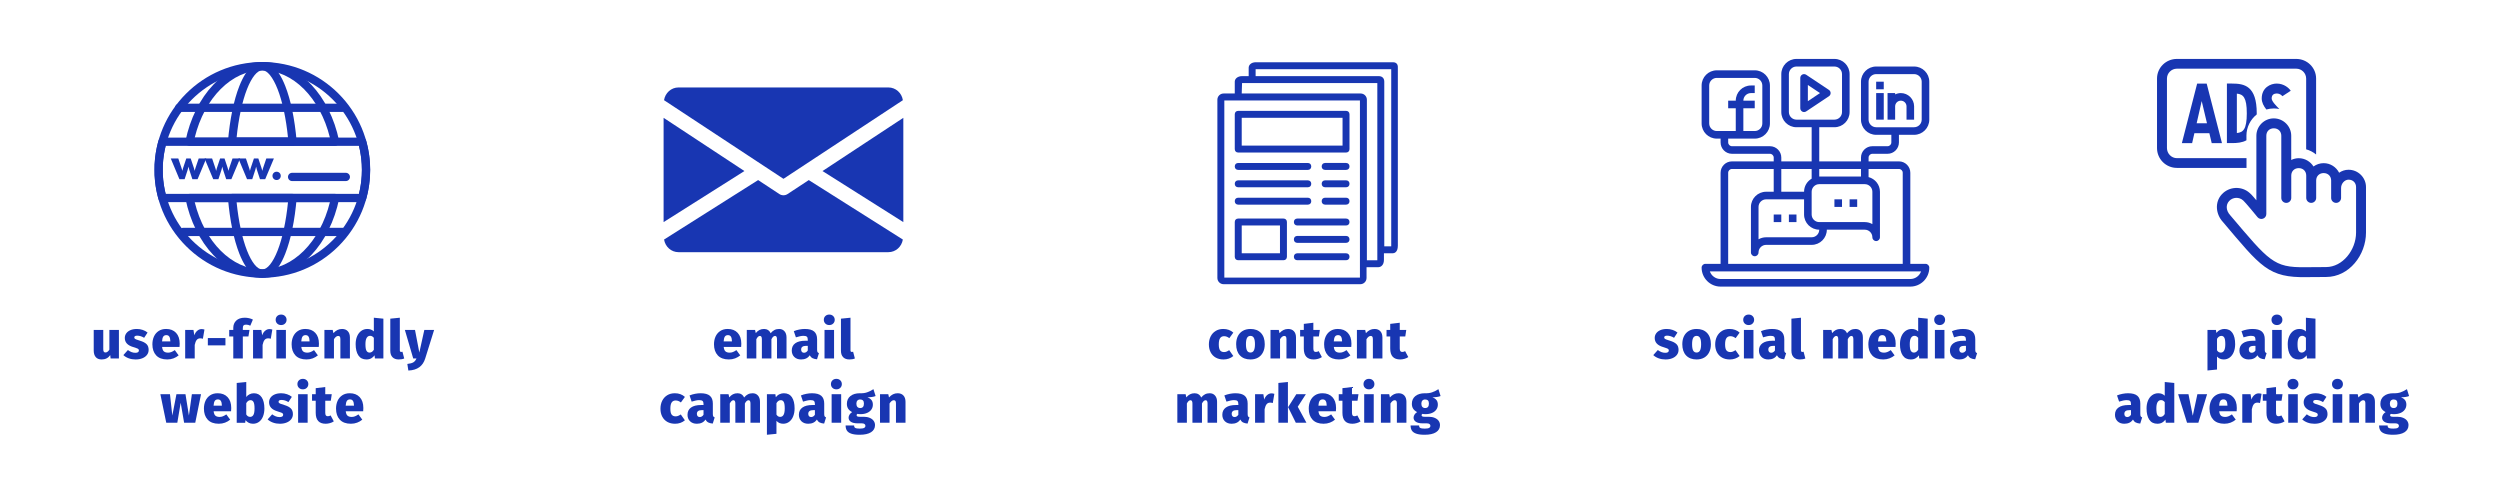 <svg width="1400" height="280" xmlns="http://www.w3.org/2000/svg" xmlns:xlink="http://www.w3.org/1999/xlink" version="1.2">
 <defs>
  <g id="svg_1">
   <symbol id="glyph0-1" overflow="visible">
    <path id="svg_3" d="m15.516,0l-4.656,0l-0.203,-1.891c-1.125,1.625 -2.719,2.438 -4.781,2.438c-1.48,0 -2.594,-0.445 -3.344,-1.328c-0.75,-0.895 -1.125,-2.133 -1.125,-3.719l0,-11.484l5.344,0l0,10.797c0,0.68 0.102,1.152 0.312,1.422c0.207,0.273 0.523,0.406 0.953,0.406c0.375,0 0.742,-0.133 1.109,-0.406c0.375,-0.27 0.723,-0.664 1.047,-1.188l0,-11.031l5.344,0l0,15.984zm0,0"/>
   </symbol>
   <symbol id="glyph0-2" overflow="visible">
    <path id="svg_4" d="m7.594,-16.531c1.156,0 2.258,0.184 3.312,0.547c1.051,0.355 1.945,0.844 2.688,1.469l-1.922,2.938c-1.281,-0.801 -2.574,-1.203 -3.875,-1.203c-0.562,0 -0.98,0.09 -1.25,0.266c-0.262,0.168 -0.391,0.402 -0.391,0.703c0,0.25 0.066,0.461 0.203,0.625c0.133,0.156 0.426,0.336 0.875,0.531c0.457,0.188 1.176,0.43 2.156,0.719c1.633,0.492 2.844,1.121 3.625,1.891c0.781,0.762 1.172,1.836 1.172,3.219c0,1.086 -0.32,2.031 -0.953,2.844c-0.625,0.805 -1.496,1.43 -2.609,1.875c-1.105,0.438 -2.355,0.656 -3.75,0.656c-1.367,0 -2.641,-0.215 -3.828,-0.641c-1.188,-0.438 -2.195,-1.035 -3.016,-1.797l2.547,-2.844c0.625,0.48 1.289,0.859 2,1.141c0.707,0.273 1.422,0.406 2.141,0.406c0.645,0 1.141,-0.102 1.484,-0.312c0.352,-0.207 0.531,-0.52 0.531,-0.938c0,-0.32 -0.078,-0.57 -0.234,-0.75c-0.148,-0.176 -0.434,-0.348 -0.859,-0.516c-0.418,-0.176 -1.137,-0.414 -2.156,-0.719c-3.094,-0.914 -4.641,-2.602 -4.641,-5.062c0,-0.945 0.266,-1.801 0.797,-2.562c0.539,-0.77 1.316,-1.375 2.328,-1.812c1.008,-0.445 2.219,-0.672 3.625,-0.672zm0,0"/>
   </symbol>
   <symbol id="glyph0-3" overflow="visible">
    <path id="svg_5" d="m16.047,-8.25c0,0.125 -0.031,0.727 -0.094,1.797l-9.766,0c0.133,1.219 0.477,2.059 1.031,2.516c0.551,0.449 1.332,0.672 2.344,0.672c0.602,0 1.195,-0.113 1.781,-0.344c0.594,-0.227 1.242,-0.586 1.953,-1.078l2.156,2.953c-0.844,0.699 -1.809,1.258 -2.891,1.672c-1.074,0.406 -2.242,0.609 -3.5,0.609c-2.719,0 -4.789,-0.766 -6.203,-2.297c-1.406,-1.531 -2.109,-3.586 -2.109,-6.172c0,-1.613 0.289,-3.07 0.875,-4.375c0.594,-1.301 1.469,-2.332 2.625,-3.094c1.164,-0.758 2.566,-1.141 4.203,-1.141c2.344,0 4.191,0.727 5.547,2.172c1.363,1.449 2.047,3.484 2.047,6.109zm-5.25,-1.5c-0.023,-1.062 -0.203,-1.879 -0.547,-2.453c-0.336,-0.582 -0.902,-0.875 -1.703,-0.875c-0.742,0 -1.305,0.262 -1.688,0.781c-0.375,0.523 -0.609,1.434 -0.703,2.734l4.641,0l0,-0.188zm0,0"/>
   </symbol>
   <symbol id="glyph0-4" overflow="visible">
    <path id="svg_6" d="m10.734,-16.469c0.52,0 1.062,0.09 1.625,0.266l-0.875,5.156c-0.523,-0.156 -1,-0.234 -1.438,-0.234c-0.898,0 -1.578,0.309 -2.047,0.922c-0.469,0.605 -0.836,1.527 -1.094,2.766l0,7.594l-5.344,0l0,-15.984l4.641,0l0.484,3.031c0.32,-1.062 0.859,-1.91 1.609,-2.547c0.75,-0.645 1.562,-0.969 2.438,-0.969zm0,0"/>
   </symbol>
   <symbol id="glyph0-5" overflow="visible">
    <path id="svg_7" d="m1.203,-7.344l0,-4.094l9.859,0l0,4.094l-9.859,0zm0,0"/>
   </symbol>
   <symbol id="glyph0-6" overflow="visible">
    <path id="svg_8" d="m9.422,-18.953c-0.648,0 -1.109,0.156 -1.391,0.469c-0.273,0.305 -0.406,0.836 -0.406,1.594l0,0.906l3.75,0l-0.609,3.656l-3.141,0l0,12.328l-5.344,0l0,-12.328l-2.281,0l0,-3.656l2.281,0l0,-1.141c0,-1.664 0.551,-3.031 1.656,-4.094c1.113,-1.07 2.711,-1.609 4.797,-1.609c0.812,0 1.617,0.094 2.422,0.281c0.801,0.188 1.504,0.445 2.109,0.766l-1.453,3.422c-0.773,-0.395 -1.57,-0.594 -2.391,-0.594zm0,0"/>
   </symbol>
   <symbol id="glyph0-7" overflow="visible">
    <path id="svg_9" d="m6.906,-15.984l0,15.984l-5.344,0l0,-15.984l5.344,0zm-2.672,-8.609c0.895,0 1.625,0.281 2.188,0.844c0.57,0.555 0.859,1.25 0.859,2.094c0,0.836 -0.289,1.531 -0.859,2.094c-0.562,0.562 -1.293,0.844 -2.188,0.844c-0.906,0 -1.648,-0.281 -2.219,-0.844c-0.562,-0.562 -0.844,-1.258 -0.844,-2.094c0,-0.844 0.281,-1.539 0.844,-2.094c0.57,-0.562 1.312,-0.844 2.219,-0.844zm0,0"/>
   </symbol>
   <symbol id="glyph0-8" overflow="visible">
    <path id="svg_10" d="m11.453,-16.531c1.363,0 2.438,0.422 3.219,1.266c0.781,0.836 1.172,2.012 1.172,3.531l0,11.734l-5.344,0l0,-10.766c0,-0.695 -0.102,-1.18 -0.297,-1.453c-0.199,-0.27 -0.5,-0.406 -0.906,-0.406c-0.836,0 -1.633,0.609 -2.391,1.828l0,10.797l-5.344,0l0,-15.984l4.641,0l0.391,1.797c0.727,-0.801 1.477,-1.391 2.25,-1.766c0.781,-0.383 1.648,-0.578 2.609,-0.578zm0,0"/>
   </symbol>
   <symbol id="glyph0-9" overflow="visible">
    <path id="svg_11" d="m16.438,-22.297l0,22.297l-4.734,0l-0.219,-1.766c-0.48,0.68 -1.094,1.234 -1.844,1.672c-0.75,0.426 -1.648,0.641 -2.688,0.641c-2,0 -3.512,-0.758 -4.531,-2.281c-1.012,-1.52 -1.516,-3.625 -1.516,-6.312c0,-1.633 0.27,-3.098 0.812,-4.391c0.551,-1.289 1.328,-2.297 2.328,-3.016c1,-0.719 2.148,-1.078 3.453,-1.078c1.438,0 2.633,0.461 3.594,1.375l0,-7.672l5.344,0.531zm-7.734,19c0.957,0 1.754,-0.531 2.391,-1.594l0,-6.688c-0.336,-0.383 -0.664,-0.664 -0.984,-0.844c-0.324,-0.176 -0.695,-0.266 -1.109,-0.266c-0.805,0 -1.438,0.375 -1.906,1.125c-0.469,0.75 -0.703,1.934 -0.703,3.547c0,1.805 0.195,3.043 0.594,3.719c0.406,0.668 0.977,1 1.719,1zm0,0"/>
   </symbol>
   <symbol id="glyph0-10" overflow="visible">
    <path id="svg_12" d="m6.125,0.547c-1.5,0 -2.664,-0.422 -3.484,-1.266c-0.824,-0.844 -1.234,-2.051 -1.234,-3.625l0,-17.953l5.344,-0.531l0,18.297c0,0.586 0.258,0.875 0.781,0.875c0.219,0 0.445,-0.039 0.688,-0.125l0.984,3.781c-0.812,0.363 -1.84,0.547 -3.078,0.547zm0,0"/>
   </symbol>
   <symbol id="glyph0-11" overflow="visible">
    <path id="svg_13" d="m11.094,0c-0.656,2.133 -1.762,3.766 -3.312,4.891c-1.555,1.133 -3.594,1.754 -6.125,1.859l-0.578,-3.688c1.52,-0.168 2.648,-0.477 3.391,-0.922c0.738,-0.449 1.316,-1.164 1.734,-2.141l-1.828,0l-4.672,-15.984l5.672,0l2.422,12.656l2.797,-12.656l5.484,0l-4.984,15.984zm0,0"/>
   </symbol>
   <symbol id="glyph0-12" overflow="visible">
    <path id="svg_14" d="m22.766,-15.984l-3.234,15.984l-6.234,0l-1.922,-11.219l-1.891,11.219l-6.188,0l-3.297,-15.984l5.375,0l1.312,11.938l2.312,-11.938l5.062,0l1.922,11.938l1.656,-11.938l5.125,0zm0,0"/>
   </symbol>
   <symbol id="glyph0-13" overflow="visible">
    <path id="svg_15" d="m11.156,-16.531c1.906,0 3.363,0.75 4.375,2.25c1.02,1.5 1.531,3.602 1.531,6.297c0,1.648 -0.258,3.117 -0.766,4.406c-0.5,1.281 -1.234,2.293 -2.203,3.031c-0.961,0.727 -2.094,1.094 -3.406,1.094c-0.887,0 -1.684,-0.18 -2.391,-0.531c-0.711,-0.352 -1.305,-0.848 -1.781,-1.484l-0.219,1.469l-4.734,0l0,-22.297l5.344,-0.531l0,8.391c0.457,-0.633 1.066,-1.141 1.828,-1.516c0.758,-0.383 1.566,-0.578 2.422,-0.578zm-2.062,13.234c0.781,0 1.383,-0.359 1.812,-1.078c0.426,-0.719 0.641,-1.922 0.641,-3.609c0,-1.801 -0.199,-3.031 -0.594,-3.688c-0.387,-0.656 -0.938,-0.984 -1.656,-0.984c-0.938,0 -1.734,0.559 -2.391,1.672l0,6.328c0.531,0.906 1.258,1.359 2.188,1.359zm0,0"/>
   </symbol>
   <symbol id="glyph0-14" overflow="visible">
    <path id="svg_16" d="m12.188,-0.781c-0.625,0.438 -1.352,0.766 -2.172,0.984c-0.812,0.227 -1.609,0.344 -2.391,0.344c-3.711,0 -5.562,-2.039 -5.562,-6.125l0,-6.75l-2.062,0l0,-3.656l2.062,0l0,-3.391l5.344,-0.641l0,4.031l3.641,0l-0.547,3.656l-3.094,0l0,6.688c0,0.719 0.113,1.23 0.344,1.531c0.227,0.305 0.578,0.453 1.047,0.453c0.551,0 1.086,-0.148 1.609,-0.453l1.781,3.328zm0,0"/>
   </symbol>
   <symbol id="glyph0-15" overflow="visible">
    <path id="svg_17" d="m19.688,-16.531c1.238,0 2.234,0.43 2.984,1.281c0.758,0.844 1.141,2.016 1.141,3.516l0,11.734l-5.328,0l0,-10.766c0,-1.238 -0.359,-1.859 -1.078,-1.859c-0.742,0 -1.422,0.609 -2.047,1.828l0,10.797l-5.344,0l0,-10.766c0,-1.238 -0.359,-1.859 -1.078,-1.859c-0.742,0 -1.418,0.609 -2.031,1.828l0,10.797l-5.344,0l0,-15.984l4.641,0l0.391,1.766c0.625,-0.781 1.312,-1.359 2.062,-1.734c0.75,-0.383 1.613,-0.578 2.594,-0.578c0.844,0 1.582,0.211 2.219,0.625c0.645,0.406 1.125,1 1.438,1.781c0.664,-0.82 1.379,-1.426 2.141,-1.812c0.758,-0.395 1.641,-0.594 2.641,-0.594zm0,0"/>
   </symbol>
   <symbol id="glyph0-16" overflow="visible">
    <path id="svg_18" d="m14.812,-4.922c0,0.586 0.07,1.016 0.219,1.297c0.156,0.281 0.426,0.492 0.812,0.625l-1.078,3.453c-1.023,-0.086 -1.859,-0.293 -2.516,-0.625c-0.648,-0.344 -1.168,-0.883 -1.562,-1.625c-1.023,1.562 -2.637,2.344 -4.844,2.344c-1.574,0 -2.84,-0.465 -3.797,-1.391c-0.949,-0.938 -1.422,-2.145 -1.422,-3.625c0,-1.758 0.648,-3.109 1.953,-4.047c1.301,-0.945 3.18,-1.422 5.641,-1.422l1.375,0l0,-0.531c0,-0.863 -0.184,-1.445 -0.547,-1.75c-0.355,-0.312 -1,-0.469 -1.938,-0.469c-0.5,0 -1.125,0.078 -1.875,0.234c-0.75,0.148 -1.516,0.352 -2.297,0.609l-1.172,-3.453c0.957,-0.406 1.988,-0.711 3.094,-0.922c1.102,-0.207 2.125,-0.312 3.062,-0.312c2.395,0 4.141,0.477 5.234,1.422c1.102,0.949 1.656,2.406 1.656,4.375l0,5.812zm-7.344,1.719c0.438,0 0.836,-0.113 1.203,-0.344c0.375,-0.238 0.68,-0.555 0.922,-0.953l0,-2.578l-0.891,0c-0.961,0 -1.672,0.18 -2.141,0.531c-0.461,0.344 -0.688,0.867 -0.688,1.562c0,0.543 0.141,0.977 0.422,1.297c0.281,0.324 0.672,0.484 1.172,0.484zm0,0"/>
   </symbol>
   <symbol id="glyph0-17" overflow="visible">
    <path id="svg_19" d="m8.797,-16.531c1.156,0 2.191,0.172 3.109,0.516c0.926,0.336 1.77,0.844 2.531,1.531l-2.25,3.109c-0.93,-0.738 -1.902,-1.109 -2.922,-1.109c-0.98,0 -1.719,0.359 -2.219,1.078c-0.5,0.711 -0.75,1.883 -0.75,3.516c0,1.605 0.25,2.727 0.75,3.359c0.5,0.625 1.219,0.938 2.156,0.938c0.5,0 0.957,-0.078 1.375,-0.234c0.426,-0.164 0.941,-0.441 1.547,-0.828l2.312,3.281c-1.543,1.281 -3.375,1.922 -5.5,1.922c-1.68,0 -3.133,-0.352 -4.359,-1.047c-1.23,-0.707 -2.18,-1.695 -2.844,-2.969c-0.656,-1.27 -0.984,-2.734 -0.984,-4.391c0,-1.676 0.328,-3.172 0.984,-4.484c0.664,-1.312 1.602,-2.336 2.812,-3.078c1.207,-0.738 2.625,-1.109 4.25,-1.109zm0,0"/>
   </symbol>
   <symbol id="glyph0-18" overflow="visible">
    <path id="svg_20" d="m11.062,-16.531c2,0 3.5,0.746 4.5,2.234c1,1.492 1.5,3.574 1.5,6.25c0,1.648 -0.262,3.121 -0.781,4.422c-0.512,1.293 -1.258,2.312 -2.234,3.062c-0.969,0.738 -2.086,1.109 -3.344,1.109c-1.574,0 -2.84,-0.543 -3.797,-1.625l0,7.266l-5.344,0.531l0,-22.703l4.734,0l0.25,1.672c0.613,-0.781 1.316,-1.344 2.109,-1.688c0.789,-0.352 1.594,-0.531 2.406,-0.531zm-2.062,13.234c1.695,0 2.547,-1.562 2.547,-4.688c0,-1.812 -0.188,-3.039 -0.562,-3.688c-0.367,-0.656 -0.918,-0.984 -1.656,-0.984c-0.961,0 -1.766,0.559 -2.422,1.672l0,6.422c0.289,0.438 0.602,0.762 0.938,0.969c0.332,0.199 0.719,0.297 1.156,0.297zm0,0"/>
   </symbol>
   <symbol id="glyph0-19" overflow="visible">
    <path id="svg_21" d="m16.828,-14.969c-1.094,0.461 -2.625,0.688 -4.594,0.688c1.062,0.418 1.836,0.953 2.328,1.609c0.488,0.648 0.734,1.492 0.734,2.531c0,1.023 -0.281,1.934 -0.844,2.734c-0.555,0.805 -1.352,1.434 -2.391,1.891c-1.043,0.461 -2.262,0.688 -3.656,0.688c-0.711,0 -1.305,-0.051 -1.781,-0.156c-0.293,0.199 -0.438,0.449 -0.438,0.75c0,0.262 0.113,0.477 0.344,0.641c0.227,0.156 0.672,0.234 1.328,0.234l2.344,0c1.258,0 2.367,0.203 3.328,0.609c0.957,0.398 1.691,0.949 2.203,1.656c0.508,0.711 0.766,1.508 0.766,2.406c0,1.707 -0.742,3.035 -2.219,3.984c-1.48,0.945 -3.609,1.422 -6.391,1.422c-2.023,0 -3.609,-0.215 -4.766,-0.641c-1.148,-0.418 -1.949,-1.008 -2.406,-1.766c-0.461,-0.75 -0.688,-1.688 -0.688,-2.812l4.766,0c0,0.457 0.082,0.812 0.25,1.062c0.176,0.25 0.492,0.426 0.953,0.531c0.457,0.113 1.141,0.172 2.047,0.172c1.176,0 1.984,-0.141 2.422,-0.422c0.438,-0.273 0.656,-0.652 0.656,-1.141c0,-0.398 -0.164,-0.727 -0.484,-0.984c-0.312,-0.262 -0.809,-0.391 -1.484,-0.391l-2.281,0c-1.742,0 -3.039,-0.293 -3.891,-0.875c-0.855,-0.594 -1.281,-1.359 -1.281,-2.297c0,-0.602 0.18,-1.188 0.547,-1.75c0.363,-0.562 0.844,-1.02 1.438,-1.375c-1.043,-0.562 -1.793,-1.211 -2.25,-1.953c-0.461,-0.738 -0.688,-1.629 -0.688,-2.672c0,-1.852 0.656,-3.305 1.969,-4.359c1.32,-1.051 3.086,-1.578 5.297,-1.578c1.551,0.062 2.906,-0.109 4.062,-0.516c1.164,-0.414 2.348,-1.004 3.547,-1.766l1.203,3.844zm-8.672,1.922c-0.637,0 -1.148,0.211 -1.531,0.625c-0.375,0.406 -0.562,0.98 -0.562,1.719c0,0.793 0.188,1.402 0.562,1.828c0.383,0.418 0.906,0.625 1.562,0.625c1.406,0 2.109,-0.836 2.109,-2.516c0,-0.781 -0.18,-1.352 -0.531,-1.719c-0.355,-0.375 -0.891,-0.562 -1.609,-0.562zm0,0"/>
   </symbol>
   <symbol id="glyph0-20" overflow="visible">
    <path id="svg_22" d="m8.766,-16.531c2.5,0 4.457,0.75 5.875,2.25c1.414,1.5 2.125,3.602 2.125,6.297c0,1.719 -0.324,3.219 -0.969,4.5c-0.637,1.281 -1.559,2.277 -2.766,2.984c-1.211,0.695 -2.633,1.047 -4.266,1.047c-2.5,0 -4.465,-0.75 -5.891,-2.25c-1.418,-1.5 -2.125,-3.602 -2.125,-6.312c0,-1.719 0.316,-3.219 0.953,-4.5c0.645,-1.281 1.57,-2.27 2.781,-2.969c1.207,-0.695 2.633,-1.047 4.281,-1.047zm0,3.875c-0.867,0 -1.508,0.375 -1.922,1.125c-0.406,0.75 -0.609,1.922 -0.609,3.516c0,1.668 0.203,2.867 0.609,3.594c0.414,0.73 1.055,1.094 1.922,1.094c0.852,0 1.484,-0.375 1.891,-1.125c0.414,-0.75 0.625,-1.926 0.625,-3.531c0,-1.633 -0.211,-2.82 -0.625,-3.562c-0.406,-0.738 -1.039,-1.109 -1.891,-1.109zm0,0"/>
   </symbol>
   <symbol id="glyph0-21" overflow="visible">
    <path id="svg_23"/>
   </symbol>
   <symbol id="glyph0-22" overflow="visible">
    <path id="svg_24" d="m6.906,-22.828l0,22.828l-5.344,0l0,-22.297l5.344,-0.531zm10.047,6.844l-4.531,7.016l4.859,8.969l-5.938,0l-4.328,-8.734l4.594,-7.25l5.344,0zm0,0"/>
   </symbol>
   <symbol id="glyph0-23" overflow="visible">
    <path id="svg_25" d="m15.906,-15.984l-4.891,15.984l-6.328,0l-4.984,-15.984l5.781,0l2.406,12.047l2.578,-12.047l5.438,0zm0,0"/>
   </symbol>
  </g>
  <clipPath id="clip1">
   <path id="svg_26" d="m127,34.749l40,0l0,120.75l-40,0l0,-120.75zm0,0"/>
  </clipPath>
  <clipPath id="clip2">
   <path id="svg_27" d="m103,34.749l87,0l0,120.75l-87,0l0,-120.75zm0,0"/>
  </clipPath>
  <clipPath id="clip3">
   <path id="svg_28" d="m86.535,76.999l120.75,0l0,37l-120.75,0l0,-37zm0,0"/>
  </clipPath>
  <clipPath id="clip4">
   <path id="svg_29" d="m86.535,34.749l120.75,0l0,120.75l-120.75,0l0,-120.75zm0,0"/>
  </clipPath>
  <clipPath id="clip5">
   <path id="svg_30" d="m460,64.999l45.863,0l0,60l-45.863,0l0,-60zm0,0"/>
  </clipPath>
  <clipPath id="clip6">
   <path id="svg_31" d="m371.613,64.999l45.387,0l0,60l-45.387,0l0,-60zm0,0"/>
  </clipPath>
  <clipPath id="clip7">
   <path id="svg_32" d="m371.613,48.972l134.25,0l0,52.027l-134.25,0l0,-52.027zm0,0"/>
  </clipPath>
  <clipPath id="clip8">
   <path id="svg_33" d="m371.613,99.999l134.25,0l0,41.223l-134.25,0l0,-41.223zm0,0"/>
  </clipPath>
  <clipPath id="clip9">
   <path id="svg_34" d="m681.73,34.749l101.25,0l0,124.5l-101.25,0l0,-124.5zm0,0"/>
  </clipPath>
  <clipPath id="clip10">
   <path id="svg_35" d="m952.902,32.999l127.5,0l0,127.5l-127.5,0l0,-127.5zm0,0"/>
  </clipPath>
  <clipPath id="clip11">
   <path id="svg_36" d="m1207.898,32.999l117,0l0,122.25l-117,0l0,-122.25zm0,0"/>
  </clipPath>
 </defs>
 <g>
  <title>Layer 1</title>
  <g id="surface1">
   <path id="svg_37" fill-rule="nonzero" fill="rgb(9.409%,21.179%,69.8%)" d="m191.562,62.691l-91.219,0c-1.277,0 -2.312,-1.035 -2.312,-2.316c0,-1.277 1.035,-2.312 2.312,-2.312l91.215,0c1.277,0 2.316,1.035 2.316,2.312c0,1.281 -1.039,2.316 -2.312,2.316zm0,0"/>
   <path id="svg_38" fill-rule="nonzero" fill="rgb(9.409%,21.179%,69.8%)" d="m191.773,132.19l-89.117,0c-1.277,0 -2.312,-1.035 -2.312,-2.312c0,-1.281 1.035,-2.316 2.312,-2.316l89.117,0c1.277,0 2.312,1.035 2.312,2.316c0.004,1.277 -1.035,2.312 -2.312,2.312zm0,0"/>
   <g id="svg_39" clip-rule="nonzero" clip-path="url(#clip1)">
    <path id="svg_40" fill-rule="nonzero" fill="rgb(9.409%,21.179%,69.8%)" d="m146.894,155.526c-3.445,0 -8.473,-2.34 -12.859,-13.473c-3.121,-7.918 -5.324,-18.629 -6.379,-30.965c-0.055,-0.648 0.16,-1.285 0.602,-1.762c0.434,-0.477 1.055,-0.746 1.703,-0.746l33.859,0c0.648,0 1.266,0.27 1.703,0.746c0.438,0.477 0.656,1.113 0.602,1.762c-1.055,12.34 -3.258,23.051 -6.379,30.965c-4.379,11.133 -9.406,13.473 -12.852,13.473zm-14.395,-42.32c1.082,10.715 3.133,20.285 5.84,27.152c2.641,6.699 5.758,10.539 8.555,10.539c2.801,0 5.914,-3.84 8.551,-10.539c2.703,-6.867 4.754,-16.434 5.836,-27.152l-28.781,0zm31.324,-31.523c0,0 -0.004,0 -0.004,0l-33.859,0c-0.648,0 -1.266,-0.27 -1.703,-0.75c-0.438,-0.477 -0.656,-1.113 -0.602,-1.762c1.055,-12.34 3.262,-23.051 6.379,-30.973c4.387,-11.137 9.414,-13.473 12.863,-13.473c3.445,0 8.473,2.336 12.855,13.473c3.102,7.883 5.301,18.531 6.359,30.805c0.02,0.121 0.031,0.242 0.031,0.363c-0.004,1.281 -1.039,2.316 -2.32,2.316zm-31.324,-4.629l28.781,0c-1.078,-10.719 -3.133,-20.293 -5.836,-27.16c-2.637,-6.699 -5.75,-10.539 -8.551,-10.539c-2.797,0 -5.914,3.84 -8.555,10.539c-2.707,6.871 -4.758,16.441 -5.84,27.16zm0,0"/>
   </g>
   <g id="svg_41" clip-rule="nonzero" clip-path="url(#clip2)">
    <path id="svg_42" fill-rule="nonzero" fill="rgb(9.409%,21.179%,69.8%)" d="m146.894,155.526c-10.066,0 -19.562,-4.402 -27.453,-12.727c-7.504,-7.914 -13.031,-19.082 -15.562,-31.441c-0.141,-0.684 0.031,-1.391 0.473,-1.93c0.438,-0.539 1.102,-0.852 1.793,-0.852l81.496,0c0.691,0 1.352,0.312 1.789,0.852c0.441,0.539 0.613,1.246 0.477,1.93c-2.535,12.359 -8.059,23.527 -15.562,31.441c-7.891,8.324 -17.383,12.727 -27.449,12.727zm-37.855,-42.32c5.504,22.332 20.777,37.691 37.855,37.691c17.07,0 32.344,-15.359 37.852,-37.691l-75.707,0zm78.605,-31.523c-0.004,0 -0.004,0 -0.004,0l-81.496,0c-0.695,0 -1.355,-0.312 -1.793,-0.852c-0.438,-0.539 -0.613,-1.246 -0.473,-1.926c2.531,-12.367 8.059,-23.539 15.562,-31.453c7.891,-8.324 17.383,-12.727 27.453,-12.727c10.066,0 19.559,4.402 27.449,12.727c7.465,7.879 12.977,18.984 15.527,31.285c0.059,0.199 0.086,0.414 0.086,0.633c0.004,1.277 -1.035,2.312 -2.312,2.312zm-78.605,-4.629l75.707,0c-5.504,-22.336 -20.777,-37.699 -37.852,-37.699c-17.078,0 -32.352,15.363 -37.855,37.699zm0,0"/>
   </g>
   <path id="svg_43" fill-rule="nonzero" fill="rgb(9.409%,21.179%,69.8%)" d="m106.797,88.753l1.715,5.129l0.035,0.09c0.254,0.719 0.414,1.297 0.48,1.727c0.047,-0.246 0.105,-0.504 0.18,-0.773c0.074,-0.266 0.18,-0.609 0.312,-1.031l1.75,-5.141l4.242,0l-4.871,11.613l-2.902,0l-1.727,-5.254c-0.086,-0.301 -0.172,-0.602 -0.242,-0.902c-0.074,-0.305 -0.145,-0.605 -0.203,-0.906c-0.086,0.461 -0.234,1.043 -0.449,1.738l-0.023,0.082l-1.711,5.242l-2.898,0l-4.852,-11.613l4.219,0l1.734,5.137c0.133,0.375 0.234,0.707 0.312,0.984c0.078,0.281 0.141,0.555 0.184,0.824c0.07,-0.383 0.219,-0.918 0.449,-1.598c0.031,-0.094 0.055,-0.164 0.07,-0.207l1.723,-5.141l2.473,0zm0,0"/>
   <path id="svg_44" fill-rule="nonzero" fill="rgb(9.409%,21.179%,69.8%)" d="m125.734,88.753l1.711,5.129l0.035,0.09c0.254,0.719 0.414,1.297 0.48,1.727c0.047,-0.246 0.109,-0.504 0.18,-0.773c0.074,-0.266 0.18,-0.609 0.316,-1.031l1.746,-5.141l4.242,0l-4.875,11.613l-2.895,0l-1.727,-5.254c-0.094,-0.301 -0.176,-0.602 -0.246,-0.902c-0.078,-0.305 -0.145,-0.605 -0.203,-0.906c-0.082,0.461 -0.23,1.043 -0.449,1.738l-0.023,0.082l-1.711,5.242l-2.898,0l-4.855,-11.613l4.223,0l1.734,5.137c0.133,0.375 0.238,0.707 0.312,0.984c0.078,0.281 0.141,0.555 0.188,0.824c0.066,-0.383 0.215,-0.918 0.445,-1.598c0.031,-0.094 0.055,-0.164 0.07,-0.207l1.723,-5.141l2.477,0zm0,0"/>
   <path id="svg_45" fill-rule="nonzero" fill="rgb(9.409%,21.179%,69.8%)" d="m144.672,88.753l1.711,5.129l0.035,0.09c0.254,0.719 0.414,1.297 0.484,1.727c0.043,-0.246 0.102,-0.504 0.176,-0.773c0.074,-0.266 0.176,-0.609 0.316,-1.031l1.746,-5.141l4.242,0l-4.875,11.613l-2.898,0l-1.723,-5.254c-0.09,-0.301 -0.172,-0.602 -0.25,-0.902c-0.07,-0.305 -0.141,-0.605 -0.199,-0.906c-0.086,0.461 -0.234,1.043 -0.445,1.738l-0.027,0.082l-1.711,5.242l-2.898,0l-4.852,-11.613l4.219,0l1.734,5.137c0.133,0.375 0.234,0.707 0.312,0.984c0.078,0.281 0.137,0.555 0.184,0.824c0.07,-0.383 0.219,-0.918 0.449,-1.598c0.031,-0.094 0.055,-0.164 0.07,-0.207l1.727,-5.141l2.473,0zm0,0"/>
   <path id="svg_46" fill-rule="nonzero" fill="rgb(9.409%,21.179%,69.8%)" d="m152.586,98.48c0,-0.652 0.223,-1.199 0.66,-1.645c0.441,-0.441 0.988,-0.664 1.641,-0.664c0.664,0 1.223,0.223 1.668,0.664c0.445,0.445 0.664,0.992 0.664,1.645c0,0.652 -0.223,1.203 -0.672,1.656c-0.445,0.453 -1,0.68 -1.66,0.68c-0.645,0 -1.188,-0.227 -1.633,-0.68c-0.445,-0.453 -0.668,-1.004 -0.668,-1.656zm0,0"/>
   <path id="svg_47" fill-rule="nonzero" fill="rgb(9.409%,21.179%,69.8%)" d="m193.66,101.398l-30.078,0c-1.277,0 -2.312,-1.035 -2.312,-2.312c0,-1.277 1.035,-2.312 2.312,-2.312l30.078,0c1.277,0 2.316,1.035 2.316,2.312c0,1.277 -1.039,2.312 -2.316,2.312zm0,0"/>
   <g id="svg_48" clip-rule="nonzero" clip-path="url(#clip3)">
    <path id="svg_49" fill-rule="nonzero" fill="rgb(9.409%,21.179%,69.8%)" d="m202.816,113.206l-111.844,0c-1.035,0 -1.945,-0.691 -2.227,-1.688c-1.23,-4.379 -1.965,-8.906 -2.184,-13.449c0,-0.035 0,-0.07 0,-0.109l0,-5.66c0,-0.035 0,-0.074 0,-0.109c0.219,-4.551 0.953,-9.074 2.188,-13.449c0.281,-0.996 1.188,-1.688 2.227,-1.688l111.844,0c1.035,0 1.949,0.691 2.227,1.691c1.492,5.312 2.246,10.824 2.246,16.383c0,5.555 -0.754,11.066 -2.246,16.387c-0.281,1 -1.191,1.691 -2.23,1.691zm-110.059,-4.629l108.277,0c1.078,-4.387 1.625,-8.902 1.625,-13.445c0,-4.551 -0.547,-9.07 -1.625,-13.449l-108.277,0c-0.867,3.492 -1.395,7.074 -1.57,10.672l0,5.551c0.176,3.594 0.703,7.176 1.57,10.672zm0,0"/>
   </g>
   <g id="svg_50" clip-rule="nonzero" clip-path="url(#clip4)">
    <path id="svg_51" fill-rule="nonzero" fill="rgb(9.409%,21.179%,69.8%)" d="m146.894,155.526c-16.133,0 -31.301,-6.281 -42.711,-17.691c-11.406,-11.402 -17.691,-26.57 -17.691,-42.703c0,-33.309 27.098,-60.406 60.402,-60.406c33.301,0 60.395,27.098 60.395,60.406c0,16.133 -6.281,31.297 -17.688,42.703c-11.406,11.41 -26.574,17.691 -42.707,17.691zm0,-116.172c-30.754,0 -55.773,25.02 -55.773,55.777c0,30.75 25.02,55.766 55.773,55.766c30.75,0 55.766,-25.016 55.766,-55.766c0,-30.758 -25.016,-55.777 -55.766,-55.777zm0,0"/>
   </g>
   <g id="svg_52" clip-rule="nonzero" clip-path="url(#clip5)">
    <path id="svg_53" fill-rule="nonzero" fill="rgb(9.409%,21.179%,69.8%)" d="m505.863,65.98l0,58.402l-45.262,-28.598l45.262,-29.805zm0,0"/>
   </g>
   <g id="svg_54" clip-rule="nonzero" clip-path="url(#clip6)">
    <path id="svg_55" fill-rule="nonzero" fill="rgb(9.409%,21.179%,69.8%)" d="m416.871,95.784l-45.258,28.598l0,-58.402l45.258,29.805zm0,0"/>
   </g>
   <g id="svg_56" clip-rule="nonzero" clip-path="url(#clip7)">
    <path id="svg_57" fill-rule="nonzero" fill="rgb(9.409%,21.179%,69.8%)" d="m505.609,56.108c-0.629,-4.02 -3.949,-7.137 -8.137,-7.137l-117.469,0c-4.188,0 -7.512,3.117 -8.141,7.137l66.875,44.035l66.871,-44.035zm0,0"/>
   </g>
   <g id="svg_58" clip-rule="nonzero" clip-path="url(#clip8)">
    <path id="svg_59" fill-rule="nonzero" fill="rgb(9.409%,21.179%,69.8%)" d="m441.043,108.663c-0.703,0.461 -1.5,0.688 -2.305,0.688c-0.805,0 -1.605,-0.227 -2.309,-0.688l-11.871,-7.824l-52.68,33.301c0.648,3.984 3.953,7.078 8.125,7.078l117.469,0c4.168,0 7.477,-3.094 8.121,-7.078l-52.676,-33.293l-11.875,7.816zm0,0"/>
   </g>
   <path id="svg_60" fill-rule="nonzero" fill="rgb(9.409%,21.179%,69.8%)" d="m693.414,95.151l38.941,0c1.168,0 1.949,-0.781 1.949,-1.945c0,-1.168 -0.781,-1.945 -1.949,-1.945l-38.941,0c-1.168,0 -1.945,0.777 -1.945,1.945c0,1.164 0.777,1.945 1.945,1.945zm0,0"/>
   <path id="svg_61" fill-rule="nonzero" fill="rgb(9.409%,21.179%,69.8%)" d="m693.414,104.878l38.941,0c1.168,0 1.949,-0.781 1.949,-1.945c0,-1.168 -0.781,-1.945 -1.949,-1.945l-38.941,0c-1.168,0 -1.945,0.777 -1.945,1.945c0,1.164 0.777,1.945 1.945,1.945zm0,0"/>
   <path id="svg_62" fill-rule="nonzero" fill="rgb(9.409%,21.179%,69.8%)" d="m693.414,114.605l38.941,0c1.168,0 1.949,-0.781 1.949,-1.945c0,-1.168 -0.781,-1.945 -1.949,-1.945l-38.941,0c-1.168,0 -1.945,0.777 -1.945,1.945c0,1.164 0.777,1.945 1.945,1.945zm0,0"/>
   <path id="svg_63" fill-rule="nonzero" fill="rgb(9.409%,21.179%,69.8%)" d="m753.773,122.386l-27.258,0c-1.168,0 -1.945,0.777 -1.945,1.945c0,1.164 0.777,1.945 1.945,1.945l27.258,0c1.172,0 1.949,-0.781 1.949,-1.945c0,-1.168 -0.777,-1.945 -1.949,-1.945zm0,0"/>
   <path id="svg_64" fill-rule="nonzero" fill="rgb(9.409%,21.179%,69.8%)" d="m753.773,132.112l-27.258,0c-1.168,0 -1.945,0.777 -1.945,1.945c0,1.164 0.777,1.945 1.945,1.945l27.258,0c1.172,0 1.949,-0.781 1.949,-1.945c0,-1.168 -0.777,-1.945 -1.949,-1.945zm0,0"/>
   <path id="svg_65" fill-rule="nonzero" fill="rgb(9.409%,21.179%,69.8%)" d="m753.773,141.839l-27.258,0c-1.168,0 -1.945,0.777 -1.945,1.945c0,1.164 0.777,1.945 1.945,1.945l27.258,0c1.172,0 1.949,-0.781 1.949,-1.945c0,-1.168 -0.777,-1.945 -1.949,-1.945zm0,0"/>
   <path id="svg_66" fill-rule="nonzero" fill="rgb(9.409%,21.179%,69.8%)" d="m753.773,91.261l-11.68,0c-1.168,0 -1.949,0.777 -1.949,1.945c0,1.164 0.781,1.945 1.949,1.945l11.68,0c1.172,0 1.949,-0.781 1.949,-1.945c0,-1.168 -0.777,-1.945 -1.949,-1.945zm0,0"/>
   <path id="svg_67" fill-rule="nonzero" fill="rgb(9.409%,21.179%,69.8%)" d="m753.773,100.987l-11.68,0c-1.168,0 -1.949,0.777 -1.949,1.945c0,1.164 0.781,1.945 1.949,1.945l11.68,0c1.172,0 1.949,-0.781 1.949,-1.945c0,-1.168 -0.777,-1.945 -1.949,-1.945zm0,0"/>
   <path id="svg_68" fill-rule="nonzero" fill="rgb(9.409%,21.179%,69.8%)" d="m753.773,110.714l-11.68,0c-1.168,0 -1.949,0.777 -1.949,1.945c0,1.164 0.781,1.945 1.949,1.945l11.68,0c1.172,0 1.949,-0.781 1.949,-1.945c0,-1.168 -0.777,-1.945 -1.949,-1.945zm0,0"/>
   <g id="svg_69" clip-rule="nonzero" clip-path="url(#clip9)">
    <path id="svg_70" fill-rule="nonzero" fill="rgb(9.409%,21.179%,69.8%)" d="m691.469,52.355l-6.23,0c-1.949,0 -3.508,1.555 -3.508,3.5l0,99.793c0,1.945 1.559,3.504 3.508,3.504l76.52,0c1.949,0 3.504,-1.559 3.504,-3.504l0,-6.027l6.621,0c1.363,0 3.117,-1.168 3.117,-4.086l0,-3.695l4.867,0c0.777,0 2.922,-0.391 2.922,-4.281l0,-99.602c0.191,-2.723 -1.754,-3.109 -2.727,-3.109l-76.719,0c-2.727,0 -4.086,1.555 -4.086,3.109l0,4.672l-3.703,0c-2.336,0 -4.086,1.359 -4.086,3.109l0,6.617zm70.094,103.102l-75.938,0l0,-99.211l75.938,0l0,99.211zm-58.414,-116.719l75.938,0l0,99.211l-3.891,0l0,-92.211c0,-1.945 -1.172,-3.109 -3.117,-3.109l-68.93,0l0,-3.891zm-7.594,7.781l75.746,0l0,99.211l-5.844,0l0,-89.875c0,-1.945 -1.559,-3.5 -3.504,-3.5l-66.59,0l0.191,-5.836c-0.191,0 0,0 0,0zm0,0"/>
   </g>
   <path id="svg_71" fill-rule="nonzero" fill="rgb(9.409%,21.179%,69.8%)" d="m753.773,62.081l-60.359,0c-1.168,0 -1.945,0.777 -1.945,1.945l0,19.453c0,1.164 0.777,1.945 1.945,1.945l60.359,0c1.172,0 1.949,-0.781 1.949,-1.945l0,-19.453c0,-1.168 -0.777,-1.945 -1.949,-1.945zm-1.945,19.453l-56.465,0l0,-15.562l56.465,0l0,15.562zm0,0"/>
   <path id="svg_72" fill-rule="nonzero" fill="rgb(9.409%,21.179%,69.8%)" d="m718.727,122.386l-25.312,0c-1.168,0 -1.945,0.777 -1.945,1.945l0,19.453c0,1.164 0.777,1.945 1.945,1.945l25.312,0c1.168,0 1.949,-0.781 1.949,-1.945l0,-19.453c0,-1.168 -0.781,-1.945 -1.949,-1.945zm-1.945,19.453l-21.418,0l0,-15.562l21.418,0l0,15.562zm0,0"/>
   <path id="svg_73" fill-rule="nonzero" fill="rgb(9.409%,21.179%,69.8%)" d="m1012.402,56.655l0,-9.062l6.801,4.531l-6.801,4.531zm12.75,-4.531c0,-0.715 -0.355,-1.379 -0.945,-1.766l-12.75,-8.5c-0.656,-0.434 -1.492,-0.477 -2.184,-0.109c-0.688,0.375 -1.121,1.094 -1.121,1.875l0,17c0,0.781 0.434,1.504 1.121,1.875c0.316,0.168 0.664,0.25 1.004,0.25c0.418,0 0.824,-0.117 1.18,-0.355l12.75,-8.5c0.59,-0.391 0.945,-1.055 0.945,-1.77"/>
   <path id="svg_74" fill-rule="nonzero" fill="rgb(9.409%,21.179%,69.8%)" d="m1050.652,49.999l4.25,0l0,-4.25l-4.25,0l0,4.25"/>
   <path id="svg_75" fill-rule="nonzero" fill="rgb(9.409%,21.179%,69.8%)" d="m1050.652,66.999l4.25,0l0,-14.875l-4.25,0l0,14.875"/>
   <path id="svg_76" fill-rule="nonzero" fill="rgb(9.409%,21.179%,69.8%)" d="m1071.902,66.999l0,-7.438c0,-4.102 -3.336,-7.438 -7.438,-7.438c-1.145,0 -2.215,0.281 -3.188,0.746l0,-0.746l-4.25,0l0,14.875l4.25,0l0,-7.438c0,-1.758 1.43,-3.188 3.188,-3.188c1.762,0 3.188,1.43 3.188,3.188l0,7.438l4.25,0"/>
   <g id="svg_77" clip-rule="nonzero" clip-path="url(#clip10)">
    <path id="svg_78" fill-rule="nonzero" fill="rgb(9.409%,21.179%,69.8%)" d="m1063.402,94.624c1.172,0 2.125,0.957 2.125,2.125l0,51l-97.75,0l0,-51c0,-1.168 0.957,-2.125 2.125,-2.125l23.375,0l0,12.75l-4.25,0c-4.688,0 -8.5,3.812 -8.5,8.5l0,25.5c0,1.172 0.957,2.125 2.125,2.125c1.172,0 2.125,-0.953 2.125,-2.125c0,-2.34 1.91,-4.25 4.25,-4.25l25.5,0c4.691,0 8.5,-3.809 8.5,-8.5l21.25,0c2.344,0 4.25,1.91 4.25,4.25c0,1.172 0.957,2.125 2.125,2.125c1.172,0 2.125,-0.953 2.125,-2.125l0,-25.5c0,-3.949 -2.723,-7.246 -6.375,-8.199l0,-4.551l17,0zm6.375,61.625l-106.25,0c-2.77,0 -5.137,-1.777 -6.008,-4.25l118.27,0c-0.879,2.473 -3.238,4.25 -6.012,4.25zm-55.25,-61.625l0,5.43c-2.531,1.477 -4.25,4.191 -4.25,7.32l-12.75,0l0,-12.75l17,0zm6.375,29.75l-2.125,0c-2.34,0 -4.25,-1.91 -4.25,-4.25l0,-12.75c0,-2.34 1.91,-4.25 4.25,-4.25l25.5,0c2.344,0 4.25,1.91 4.25,4.25l0,18.137c-1.254,-0.723 -2.703,-1.137 -4.25,-1.137l-23.375,0zm-10.625,-12.75l0,8.5c0,4.691 3.812,8.5 8.5,8.5c0,2.34 -1.906,4.25 -4.25,4.25l-25.5,0c-1.543,0 -2.996,0.414 -4.25,1.137l0,-18.137c0,-2.34 1.91,-4.25 4.25,-4.25l21.25,0zm31.875,-17l0,4.25l-23.375,0l0,-4.25l23.375,0zm-80.75,-21.25c-2.34,0 -4.25,-1.91 -4.25,-4.25l0,-21.25c0,-2.34 1.91,-4.25 4.25,-4.25l21.25,0c2.344,0 4.25,1.91 4.25,4.25l0,21.25c0,2.34 -1.906,4.25 -4.25,4.25l-6.375,0l0,-12.75l6.375,0l0,-4.25l-6.375,0c0,-2.34 1.91,-4.25 4.25,-4.25l2.125,0l0,-4.25l-2.125,0c-4.688,0 -8.5,3.812 -8.5,8.5l-4.25,0l0,4.25l4.25,0l0,12.75l-10.625,0zm44.625,-6.375c-2.34,0 -4.25,-1.91 -4.25,-4.25l0,-21.25c0,-2.34 1.91,-4.25 4.25,-4.25l21.25,0c2.344,0 4.25,1.91 4.25,4.25l0,21.25c0,2.34 -1.906,4.25 -4.25,4.25l-21.25,0zm40.375,0l0,-21.25c0,-2.34 1.91,-4.25 4.25,-4.25l21.25,0c2.344,0 4.25,1.91 4.25,4.25l0,21.25c0,2.34 -1.906,4.25 -4.25,4.25l-21.25,0c-2.34,0 -4.25,-1.91 -4.25,-4.25zm2.125,19.125l8.5,0c3.52,0 6.375,-2.855 6.375,-6.375l0,-4.25l8.5,0c4.691,0 8.5,-3.809 8.5,-8.5l0,-21.25c0,-4.688 -3.809,-8.5 -8.5,-8.5l-21.25,0c-4.688,0 -8.5,3.812 -8.5,8.5l0,21.25c0,4.691 3.812,8.5 8.5,8.5l8.5,0l0,4.25c0,1.172 -0.953,2.125 -2.125,2.125l-8.5,0c-3.52,0 -6.375,2.855 -6.375,6.375l0,2.125l-23.375,0l0,-19.125l8.5,0c4.691,0 8.5,-3.809 8.5,-8.5l0,-21.25c0,-4.688 -3.809,-8.5 -8.5,-8.5l-21.25,0c-4.688,0 -8.5,3.812 -8.5,8.5l0,21.25c0,4.691 3.812,8.5 8.5,8.5l8.5,0l0,19.125l-17,0l0,-2.125c0,-3.52 -2.855,-6.375 -6.375,-6.375l-21.25,0c-1.168,0 -2.125,-0.953 -2.125,-2.125l0,-2.125l14.875,0c4.691,0 8.5,-3.809 8.5,-8.5l0,-21.25c0,-4.688 -3.809,-8.5 -8.5,-8.5l-21.25,0c-4.688,0 -8.5,3.812 -8.5,8.5l0,21.25c0,4.691 3.812,8.5 8.5,8.5l2.125,0l0,2.125c0,3.52 2.855,6.375 6.375,6.375l21.25,0c1.172,0 2.125,0.957 2.125,2.125l0,2.125l-23.375,0c-3.52,0 -6.375,2.855 -6.375,6.375l0,51l-8.5,0c-1.168,0 -2.125,0.957 -2.125,2.125c0,5.859 4.766,10.625 10.625,10.625l106.25,0c5.863,0 10.625,-4.766 10.625,-10.625c0,-1.168 -0.953,-2.125 -2.125,-2.125l-8.5,0l0,-51c0,-3.52 -2.855,-6.375 -6.375,-6.375l-17,0l0,-2.125c0,-1.168 0.957,-2.125 2.125,-2.125"/>
   </g>
   <path id="svg_79" fill-rule="nonzero" fill="rgb(9.409%,21.179%,69.8%)" d="m997.527,120.124l-4.25,0l0,4.25l4.25,0l0,-4.25"/>
   <path id="svg_80" fill-rule="nonzero" fill="rgb(9.409%,21.179%,69.8%)" d="m1006.027,120.124l-4.25,0l0,4.25l4.25,0l0,-4.25"/>
   <path id="svg_81" fill-rule="nonzero" fill="rgb(9.409%,21.179%,69.8%)" d="m1027.277,115.874l4.25,0l0,-4.25l-4.25,0l0,4.25"/>
   <path id="svg_82" fill-rule="nonzero" fill="rgb(9.409%,21.179%,69.8%)" d="m1035.777,115.874l4.25,0l0,-4.25l-4.25,0l0,4.25"/>
   <g id="svg_83" clip-rule="nonzero" clip-path="url(#clip11)">
    <path id="svg_84" fill-rule="nonzero" fill="rgb(9.409%,21.179%,69.8%)" d="m1219.066,32.999c-6.145,0 -11.137,4.891 -11.137,11.016l0,38.898c0,6.129 4.992,11.113 11.137,11.113l38.977,0l0,-5.457l-38.977,0c-3.07,0 -5.57,-2.59 -5.57,-5.656l0,-38.898c0,-3.062 2.5,-5.555 5.57,-5.555l66.82,0c3.07,0 5.566,2.492 5.566,5.555l0,39.605c2.066,0.578 3.957,1.574 5.57,2.898l0,-42.504c0,-6.125 -4.996,-11.016 -11.137,-11.016l-66.82,0zm28.004,13.797l0,33.34l2.785,0c2.902,0 5.773,-0.238 8.152,-1.574l0,-2.551l-0.008,0c0,-4.812 2.258,-9.109 5.758,-11.91c0.004,-0.219 0.02,-0.41 0.02,-0.637c0,-15.383 -6.879,-16.668 -13.922,-16.668l-2.785,0zm27.848,0c-3.359,0 -8.352,2.219 -8.352,8.332c0,2.262 1.082,4.281 2.594,6.191c1.324,-0.371 2.723,-0.586 4.172,-0.586c1.059,0 2.094,0.109 3.098,0.316c-2.023,-2.023 -4.301,-4.402 -4.301,-5.922c0,-2.234 1.531,-2.742 2.785,-2.777c2.125,0 3.219,1.504 3.238,1.523l4.66,-3.047c-0.984,-1.5 -3.754,-4.031 -7.895,-4.031zm-44.516,0.004l-8.551,33.34l5.742,0l1.266,-5.555l8.375,0l1.32,5.555l5.742,0l-8.559,-33.34l-5.336,0zm22.238,5.633c3.523,0.336 5.566,2.07 5.566,11.031c0,8.965 -2.043,10.695 -5.566,11.031l0,-22.062zm-19.688,4.16l2.957,12.434l-5.789,0l2.832,-12.434zm40.379,9.699c-5.363,0 -9.762,4.375 -9.762,9.719l0,36.152c-0.547,-0.641 -1.113,-1.316 -1.605,-1.871c-0.848,-0.961 -1.383,-1.598 -2.164,-2.238c-4.496,-4.043 -11.508,-3.664 -15.59,0.766c-4.125,4.473 -3.332,11.191 0.559,15.418c10.742,12.66 16.949,20.348 23.418,25.07c6.484,4.738 13.195,6.055 23.316,5.879c0.301,-0.008 2.957,-0.023 5.508,-0.035c2.504,-0.012 4.75,-0.016 5.578,-0.043c12.969,0 22.367,-12.34 22.367,-24.859l0,-25.484c0,-5.344 -4.398,-9.711 -9.762,-9.711c-1.984,0 -3.777,0.633 -5.285,1.664c-1.617,-3.156 -4.887,-5.355 -8.668,-5.355c-2.121,0 -4.074,0.703 -5.684,1.863c-1.727,-2.766 -4.781,-4.637 -8.27,-4.637c-1.508,0 -2.918,0.375 -4.199,0.988l0,-13.566c0,-5.344 -4.398,-9.719 -9.758,-9.719zm0,5.559c2.449,0 4.191,1.738 4.191,4.16l0,34.785c-0.008,0.781 0.266,1.449 0.82,2c0.062,0.07 0.133,0.133 0.203,0.191c0,0 0.004,0 0.004,0c0.07,0.059 0.141,0.113 0.219,0.164c0,0 0.004,0 0.004,0c0.074,0.051 0.152,0.098 0.234,0.141c0,0 0.004,0 0.004,0c0.082,0.043 0.164,0.082 0.25,0.117c0.004,0 0.004,0 0.008,0c0.082,0.035 0.168,0.066 0.254,0.094c0.004,0 0.004,0 0.008,0c0.086,0.027 0.176,0.047 0.266,0.066c0,0 0.004,0 0.004,0c0.09,0.016 0.18,0.023 0.273,0.031c0,0 0.004,0 0.004,0c0.094,0.008 0.184,0.012 0.277,0.012c0.094,0 0.188,-0.008 0.277,-0.016c0.094,-0.012 0.184,-0.027 0.273,-0.051c0.09,-0.02 0.18,-0.043 0.27,-0.07c0.09,-0.027 0.172,-0.059 0.258,-0.098c0.086,-0.035 0.168,-0.078 0.25,-0.125c0.078,-0.047 0.156,-0.098 0.234,-0.152c0.074,-0.051 0.148,-0.105 0.223,-0.168c0.066,-0.062 0.133,-0.125 0.195,-0.195c0,0 0.004,0 0.004,0c0.516,-0.547 0.766,-1.191 0.758,-1.941l0,-12.492c0,-2.422 1.738,-4.156 4.191,-4.156c2.453,0 4.191,1.734 4.191,4.156l0,12.492c-0.004,0.371 0.062,0.73 0.203,1.074c0.137,0.344 0.34,0.652 0.602,0.914c0.262,0.266 0.562,0.469 0.906,0.613c0.344,0.145 0.703,0.215 1.074,0.215c0.375,0 0.73,-0.07 1.074,-0.215c0.344,-0.145 0.648,-0.348 0.91,-0.613c0.262,-0.262 0.461,-0.57 0.602,-0.914c0.137,-0.344 0.203,-0.703 0.199,-1.074l0,-9.715c0,-2.422 1.738,-4.16 4.191,-4.16c2.453,0 4.195,1.738 4.195,4.16l0,9.715c-0.008,0.352 0.055,0.691 0.18,1.02c0.125,0.328 0.305,0.625 0.539,0.883c0.238,0.262 0.516,0.469 0.828,0.625c0.316,0.156 0.652,0.25 1,0.277c0.094,0.008 0.188,0.012 0.277,0.012c0.371,-0.008 0.723,-0.082 1.062,-0.227c0.34,-0.148 0.637,-0.352 0.895,-0.617c0.254,-0.262 0.453,-0.566 0.59,-0.91c0.137,-0.34 0.199,-0.695 0.195,-1.062l0,-5.559c0,-2.422 1.965,-4.629 4.191,-4.629c2.453,0 4.195,1.734 4.195,4.156l0,25.484c0,9.711 -7.496,19.305 -16.801,19.305c-0.031,-0.004 -0.066,-0.004 -0.102,0c-0.184,0.004 -2.961,0.027 -5.508,0.043c-2.547,0.012 -4.973,0.02 -5.574,0.031c-9.652,0.168 -14.445,-0.797 -19.93,-4.801c-5.484,-4.008 -11.711,-11.512 -22.535,-24.266c-0.023,-0.027 -0.047,-0.059 -0.07,-0.086c-2.246,-2.438 -2.578,-5.707 -0.562,-7.895c2.039,-2.215 5.586,-2.398 7.793,-0.387c0.047,0.043 0.094,0.082 0.145,0.121c-0.137,-0.109 0.727,0.723 1.547,1.656c0.824,0.93 1.812,2.094 2.766,3.227c1.898,2.266 3.637,4.402 3.637,4.402c0.371,0.453 0.84,0.762 1.406,0.918c0.566,0.16 1.125,0.141 1.68,-0.055c0.555,-0.195 1.004,-0.535 1.344,-1.012c0.34,-0.48 0.512,-1.012 0.512,-1.602l0,-43.84c0,-2.422 1.742,-4.16 4.195,-4.16zm0,0"/>
   </g>
   <g id="svg_85" fill="rgb(9.409%,21.179%,69.8%)">
    <use id="svg_86" y="200.749" x="51.077" xlink:href="#glyph0-1"/>
   </g>
   <g id="svg_87" fill="rgb(9.409%,21.179%,69.8%)">
    <use id="svg_88" y="200.749" x="69.047" xlink:href="#glyph0-2"/>
   </g>
   <g id="svg_89" fill="rgb(9.409%,21.179%,69.8%)">
    <use id="svg_90" y="200.749" x="84.587" xlink:href="#glyph0-3"/>
   </g>
   <g id="svg_91" fill="rgb(9.409%,21.179%,69.8%)">
    <use id="svg_92" y="200.749" x="102.137" xlink:href="#glyph0-4"/>
   </g>
   <g id="svg_93" fill="rgb(9.409%,21.179%,69.8%)">
    <use id="svg_94" y="200.749" x="115.187" xlink:href="#glyph0-5"/>
   </g>
   <g id="svg_95" fill="rgb(9.409%,21.179%,69.8%)">
    <use id="svg_96" y="200.749" x="128.357" xlink:href="#glyph0-6"/>
   </g>
   <g id="svg_97" fill="rgb(9.409%,21.179%,69.8%)">
    <use id="svg_98" y="200.749" x="140.147" xlink:href="#glyph0-4"/>
   </g>
   <g id="svg_99" fill="rgb(9.409%,21.179%,69.8%)">
    <use id="svg_100" y="200.749" x="153.197" xlink:href="#glyph0-7"/>
   </g>
   <g id="svg_101" fill="rgb(9.409%,21.179%,69.8%)">
    <use id="svg_102" y="200.749" x="162.557" xlink:href="#glyph0-3"/>
   </g>
   <g id="svg_103" fill="rgb(9.409%,21.179%,69.8%)">
    <use id="svg_104" y="200.749" x="180.107" xlink:href="#glyph0-8"/>
   </g>
   <g id="svg_105" fill="rgb(9.409%,21.179%,69.8%)">
    <use id="svg_106" y="200.749" x="198.256" xlink:href="#glyph0-9"/>
   </g>
   <g id="svg_107" fill="rgb(9.409%,21.179%,69.8%)">
    <use id="svg_108" y="200.749" x="217.156" xlink:href="#glyph0-10"/>
   </g>
   <g id="svg_109" fill="rgb(9.409%,21.179%,69.8%)">
    <use id="svg_110" y="200.749" x="227.026" xlink:href="#glyph0-11"/>
   </g>
   <g id="svg_111" fill="rgb(9.409%,21.179%,69.8%)">
    <use id="svg_112" y="236.749" x="89.807" xlink:href="#glyph0-12"/>
   </g>
   <g id="svg_113" fill="rgb(9.409%,21.179%,69.8%)">
    <use id="svg_114" y="236.749" x="113.447" xlink:href="#glyph0-3"/>
   </g>
   <g id="svg_115" fill="rgb(9.409%,21.179%,69.8%)">
    <use id="svg_116" y="236.749" x="130.997" xlink:href="#glyph0-13"/>
   </g>
   <g id="svg_117" fill="rgb(9.409%,21.179%,69.8%)">
    <use id="svg_118" y="236.749" x="149.837" xlink:href="#glyph0-2"/>
   </g>
   <g id="svg_119" fill="rgb(9.409%,21.179%,69.8%)">
    <use id="svg_120" y="236.749" x="165.377" xlink:href="#glyph0-7"/>
   </g>
   <g id="svg_121" fill="rgb(9.409%,21.179%,69.8%)">
    <use id="svg_122" y="236.749" x="174.737" xlink:href="#glyph0-14"/>
   </g>
   <g id="svg_123" fill="rgb(9.409%,21.179%,69.8%)">
    <use id="svg_124" y="236.749" x="187.427" xlink:href="#glyph0-3"/>
   </g>
   <g id="svg_125" fill="rgb(9.409%,21.179%,69.8%)">
    <use id="svg_126" y="200.749" x="399.086" xlink:href="#glyph0-3"/>
   </g>
   <g id="svg_127" fill="rgb(9.409%,21.179%,69.8%)">
    <use id="svg_128" y="200.749" x="416.636" xlink:href="#glyph0-15"/>
   </g>
   <g id="svg_129" fill="rgb(9.409%,21.179%,69.8%)">
    <use id="svg_130" y="200.749" x="442.766" xlink:href="#glyph0-16"/>
   </g>
   <g id="svg_131" fill="rgb(9.409%,21.179%,69.8%)">
    <use id="svg_132" y="200.749" x="460.166" xlink:href="#glyph0-7"/>
   </g>
   <g id="svg_133" fill="rgb(9.409%,21.179%,69.8%)">
    <use id="svg_134" y="200.749" x="469.526" xlink:href="#glyph0-10"/>
   </g>
   <g id="svg_135" fill="rgb(9.409%,21.179%,69.8%)">
    <use id="svg_136" y="236.749" x="369.11" xlink:href="#glyph0-17"/>
   </g>
   <g id="svg_137" fill="rgb(9.409%,21.179%,69.8%)">
    <use id="svg_138" y="236.749" x="384.38" xlink:href="#glyph0-16"/>
   </g>
   <g id="svg_139" fill="rgb(9.409%,21.179%,69.8%)">
    <use id="svg_140" y="236.749" x="401.78" xlink:href="#glyph0-15"/>
   </g>
   <g id="svg_141" fill="rgb(9.409%,21.179%,69.8%)">
    <use id="svg_142" y="236.749" x="427.91" xlink:href="#glyph0-18"/>
   </g>
   <g id="svg_143" fill="rgb(9.409%,21.179%,69.8%)">
    <use id="svg_144" y="236.749" x="446.75" xlink:href="#glyph0-16"/>
   </g>
   <g id="svg_145" fill="rgb(9.409%,21.179%,69.8%)">
    <use id="svg_146" y="236.749" x="464.149" xlink:href="#glyph0-7"/>
   </g>
   <g id="svg_147" fill="rgb(9.409%,21.179%,69.8%)">
    <use id="svg_148" y="236.749" x="473.509" xlink:href="#glyph0-19"/>
   </g>
   <g id="svg_149" fill="rgb(9.409%,21.179%,69.8%)">
    <use id="svg_150" y="236.749" x="491.239" xlink:href="#glyph0-8"/>
   </g>
   <g id="svg_151" fill="rgb(9.409%,21.179%,69.8%)">
    <use id="svg_152" y="200.749" x="925.798" xlink:href="#glyph0-2"/>
   </g>
   <g id="svg_153" fill="rgb(9.409%,21.179%,69.8%)">
    <use id="svg_154" y="200.749" x="941.338" xlink:href="#glyph0-20"/>
   </g>
   <g id="svg_155" fill="rgb(9.409%,21.179%,69.8%)">
    <use id="svg_156" y="200.749" x="959.758" xlink:href="#glyph0-17"/>
   </g>
   <g id="svg_157" fill="rgb(9.409%,21.179%,69.8%)">
    <use id="svg_158" y="200.749" x="975.028" xlink:href="#glyph0-7"/>
   </g>
   <g id="svg_159" fill="rgb(9.409%,21.179%,69.8%)">
    <use id="svg_160" y="200.749" x="984.388" xlink:href="#glyph0-16"/>
   </g>
   <g id="svg_161" fill="rgb(9.409%,21.179%,69.8%)">
    <use id="svg_162" y="200.749" x="1001.788" xlink:href="#glyph0-10"/>
   </g>
   <g id="svg_163" fill="rgb(9.409%,21.179%,69.8%)">
    <use id="svg_164" y="200.749" x="1011.658" xlink:href="#glyph0-21"/>
   </g>
   <g id="svg_165" fill="rgb(9.409%,21.179%,69.8%)">
    <use id="svg_166" y="200.749" x="1019.398" xlink:href="#glyph0-15"/>
   </g>
   <g id="svg_167" fill="rgb(9.409%,21.179%,69.8%)">
    <use id="svg_168" y="200.749" x="1045.528" xlink:href="#glyph0-3"/>
   </g>
   <g id="svg_169" fill="rgb(9.409%,21.179%,69.8%)">
    <use id="svg_170" y="200.749" x="1063.078" xlink:href="#glyph0-9"/>
   </g>
   <g id="svg_171" fill="rgb(9.409%,21.179%,69.8%)">
    <use id="svg_172" y="200.749" x="1081.978" xlink:href="#glyph0-7"/>
   </g>
   <g id="svg_173" fill="rgb(9.409%,21.179%,69.8%)">
    <use id="svg_174" y="200.749" x="1091.338" xlink:href="#glyph0-16"/>
   </g>
   <g id="svg_175" fill="rgb(9.409%,21.179%,69.8%)">
    <use id="svg_176" y="200.749" x="676.227" xlink:href="#glyph0-17"/>
   </g>
   <g id="svg_177" fill="rgb(9.409%,21.179%,69.8%)">
    <use id="svg_178" y="200.749" x="691.497" xlink:href="#glyph0-20"/>
   </g>
   <g id="svg_179" fill="rgb(9.409%,21.179%,69.8%)">
    <use id="svg_180" y="200.749" x="709.917" xlink:href="#glyph0-8"/>
   </g>
   <g id="svg_181" fill="rgb(9.409%,21.179%,69.8%)">
    <use id="svg_182" y="200.749" x="728.067" xlink:href="#glyph0-14"/>
   </g>
   <g id="svg_183" fill="rgb(9.409%,21.179%,69.8%)">
    <use id="svg_184" y="200.749" x="740.757" xlink:href="#glyph0-3"/>
   </g>
   <g id="svg_185" fill="rgb(9.409%,21.179%,69.8%)">
    <use id="svg_186" y="200.749" x="758.307" xlink:href="#glyph0-8"/>
   </g>
   <g id="svg_187" fill="rgb(9.409%,21.179%,69.8%)">
    <use id="svg_188" y="200.749" x="776.457" xlink:href="#glyph0-14"/>
   </g>
   <g id="svg_189" fill="rgb(9.409%,21.179%,69.8%)">
    <use id="svg_190" y="236.749" x="657.747" xlink:href="#glyph0-15"/>
   </g>
   <g id="svg_191" fill="rgb(9.409%,21.179%,69.8%)">
    <use id="svg_192" y="236.749" x="683.877" xlink:href="#glyph0-16"/>
   </g>
   <g id="svg_193" fill="rgb(9.409%,21.179%,69.8%)">
    <use id="svg_194" y="236.749" x="701.277" xlink:href="#glyph0-4"/>
   </g>
   <g id="svg_195" fill="rgb(9.409%,21.179%,69.8%)">
    <use id="svg_196" y="236.749" x="714.327" xlink:href="#glyph0-22"/>
   </g>
   <g id="svg_197" fill="rgb(9.409%,21.179%,69.8%)">
    <use id="svg_198" y="236.749" x="732.147" xlink:href="#glyph0-3"/>
   </g>
   <g id="svg_199" fill="rgb(9.409%,21.179%,69.8%)">
    <use id="svg_200" y="236.749" x="749.697" xlink:href="#glyph0-14"/>
   </g>
   <g id="svg_201" fill="rgb(9.409%,21.179%,69.8%)">
    <use id="svg_202" y="236.749" x="762.387" xlink:href="#glyph0-7"/>
   </g>
   <g id="svg_203" fill="rgb(9.409%,21.179%,69.8%)">
    <use id="svg_204" y="236.749" x="771.747" xlink:href="#glyph0-8"/>
   </g>
   <g id="svg_205" fill="rgb(9.409%,21.179%,69.8%)">
    <use id="svg_206" y="236.749" x="789.897" xlink:href="#glyph0-19"/>
   </g>
   <g id="svg_207" fill="rgb(9.409%,21.179%,69.8%)">
    <use id="svg_208" y="200.749" x="1234.622" xlink:href="#glyph0-18"/>
   </g>
   <g id="svg_209" fill="rgb(9.409%,21.179%,69.8%)">
    <use id="svg_210" y="200.749" x="1253.462" xlink:href="#glyph0-16"/>
   </g>
   <g id="svg_211" fill="rgb(9.409%,21.179%,69.8%)">
    <use id="svg_212" y="200.749" x="1270.862" xlink:href="#glyph0-7"/>
   </g>
   <g id="svg_213" fill="rgb(9.409%,21.179%,69.8%)">
    <use id="svg_214" y="200.749" x="1280.222" xlink:href="#glyph0-9"/>
   </g>
   <g id="svg_215" fill="rgb(9.409%,21.179%,69.8%)">
    <use id="svg_216" y="236.749" x="1183.763" xlink:href="#glyph0-16"/>
   </g>
   <g id="svg_217" fill="rgb(9.409%,21.179%,69.8%)">
    <use id="svg_218" y="236.749" x="1201.163" xlink:href="#glyph0-9"/>
   </g>
   <g id="svg_219" fill="rgb(9.409%,21.179%,69.8%)">
    <use id="svg_220" y="236.749" x="1220.063" xlink:href="#glyph0-23"/>
   </g>
   <g id="svg_221" fill="rgb(9.409%,21.179%,69.8%)">
    <use id="svg_222" y="236.749" x="1236.563" xlink:href="#glyph0-3"/>
   </g>
   <g id="svg_223" fill="rgb(9.409%,21.179%,69.8%)">
    <use id="svg_224" y="236.749" x="1254.113" xlink:href="#glyph0-4"/>
   </g>
   <g id="svg_225" fill="rgb(9.409%,21.179%,69.8%)">
    <use id="svg_226" y="236.749" x="1267.163" xlink:href="#glyph0-14"/>
   </g>
   <g id="svg_227" fill="rgb(9.409%,21.179%,69.8%)">
    <use id="svg_228" y="236.749" x="1279.853" xlink:href="#glyph0-7"/>
   </g>
   <g id="svg_229" fill="rgb(9.409%,21.179%,69.8%)">
    <use id="svg_230" y="236.749" x="1289.213" xlink:href="#glyph0-2"/>
   </g>
   <g id="svg_231" fill="rgb(9.409%,21.179%,69.8%)">
    <use id="svg_232" y="236.749" x="1304.753" xlink:href="#glyph0-7"/>
   </g>
   <g id="svg_233" fill="rgb(9.409%,21.179%,69.8%)">
    <use id="svg_234" y="236.749" x="1314.113" xlink:href="#glyph0-8"/>
   </g>
   <g id="svg_235" fill="rgb(9.409%,21.179%,69.8%)">
    <use id="svg_236" y="236.749" x="1332.263" xlink:href="#glyph0-19"/>
   </g>
  </g>
 </g>
</svg>